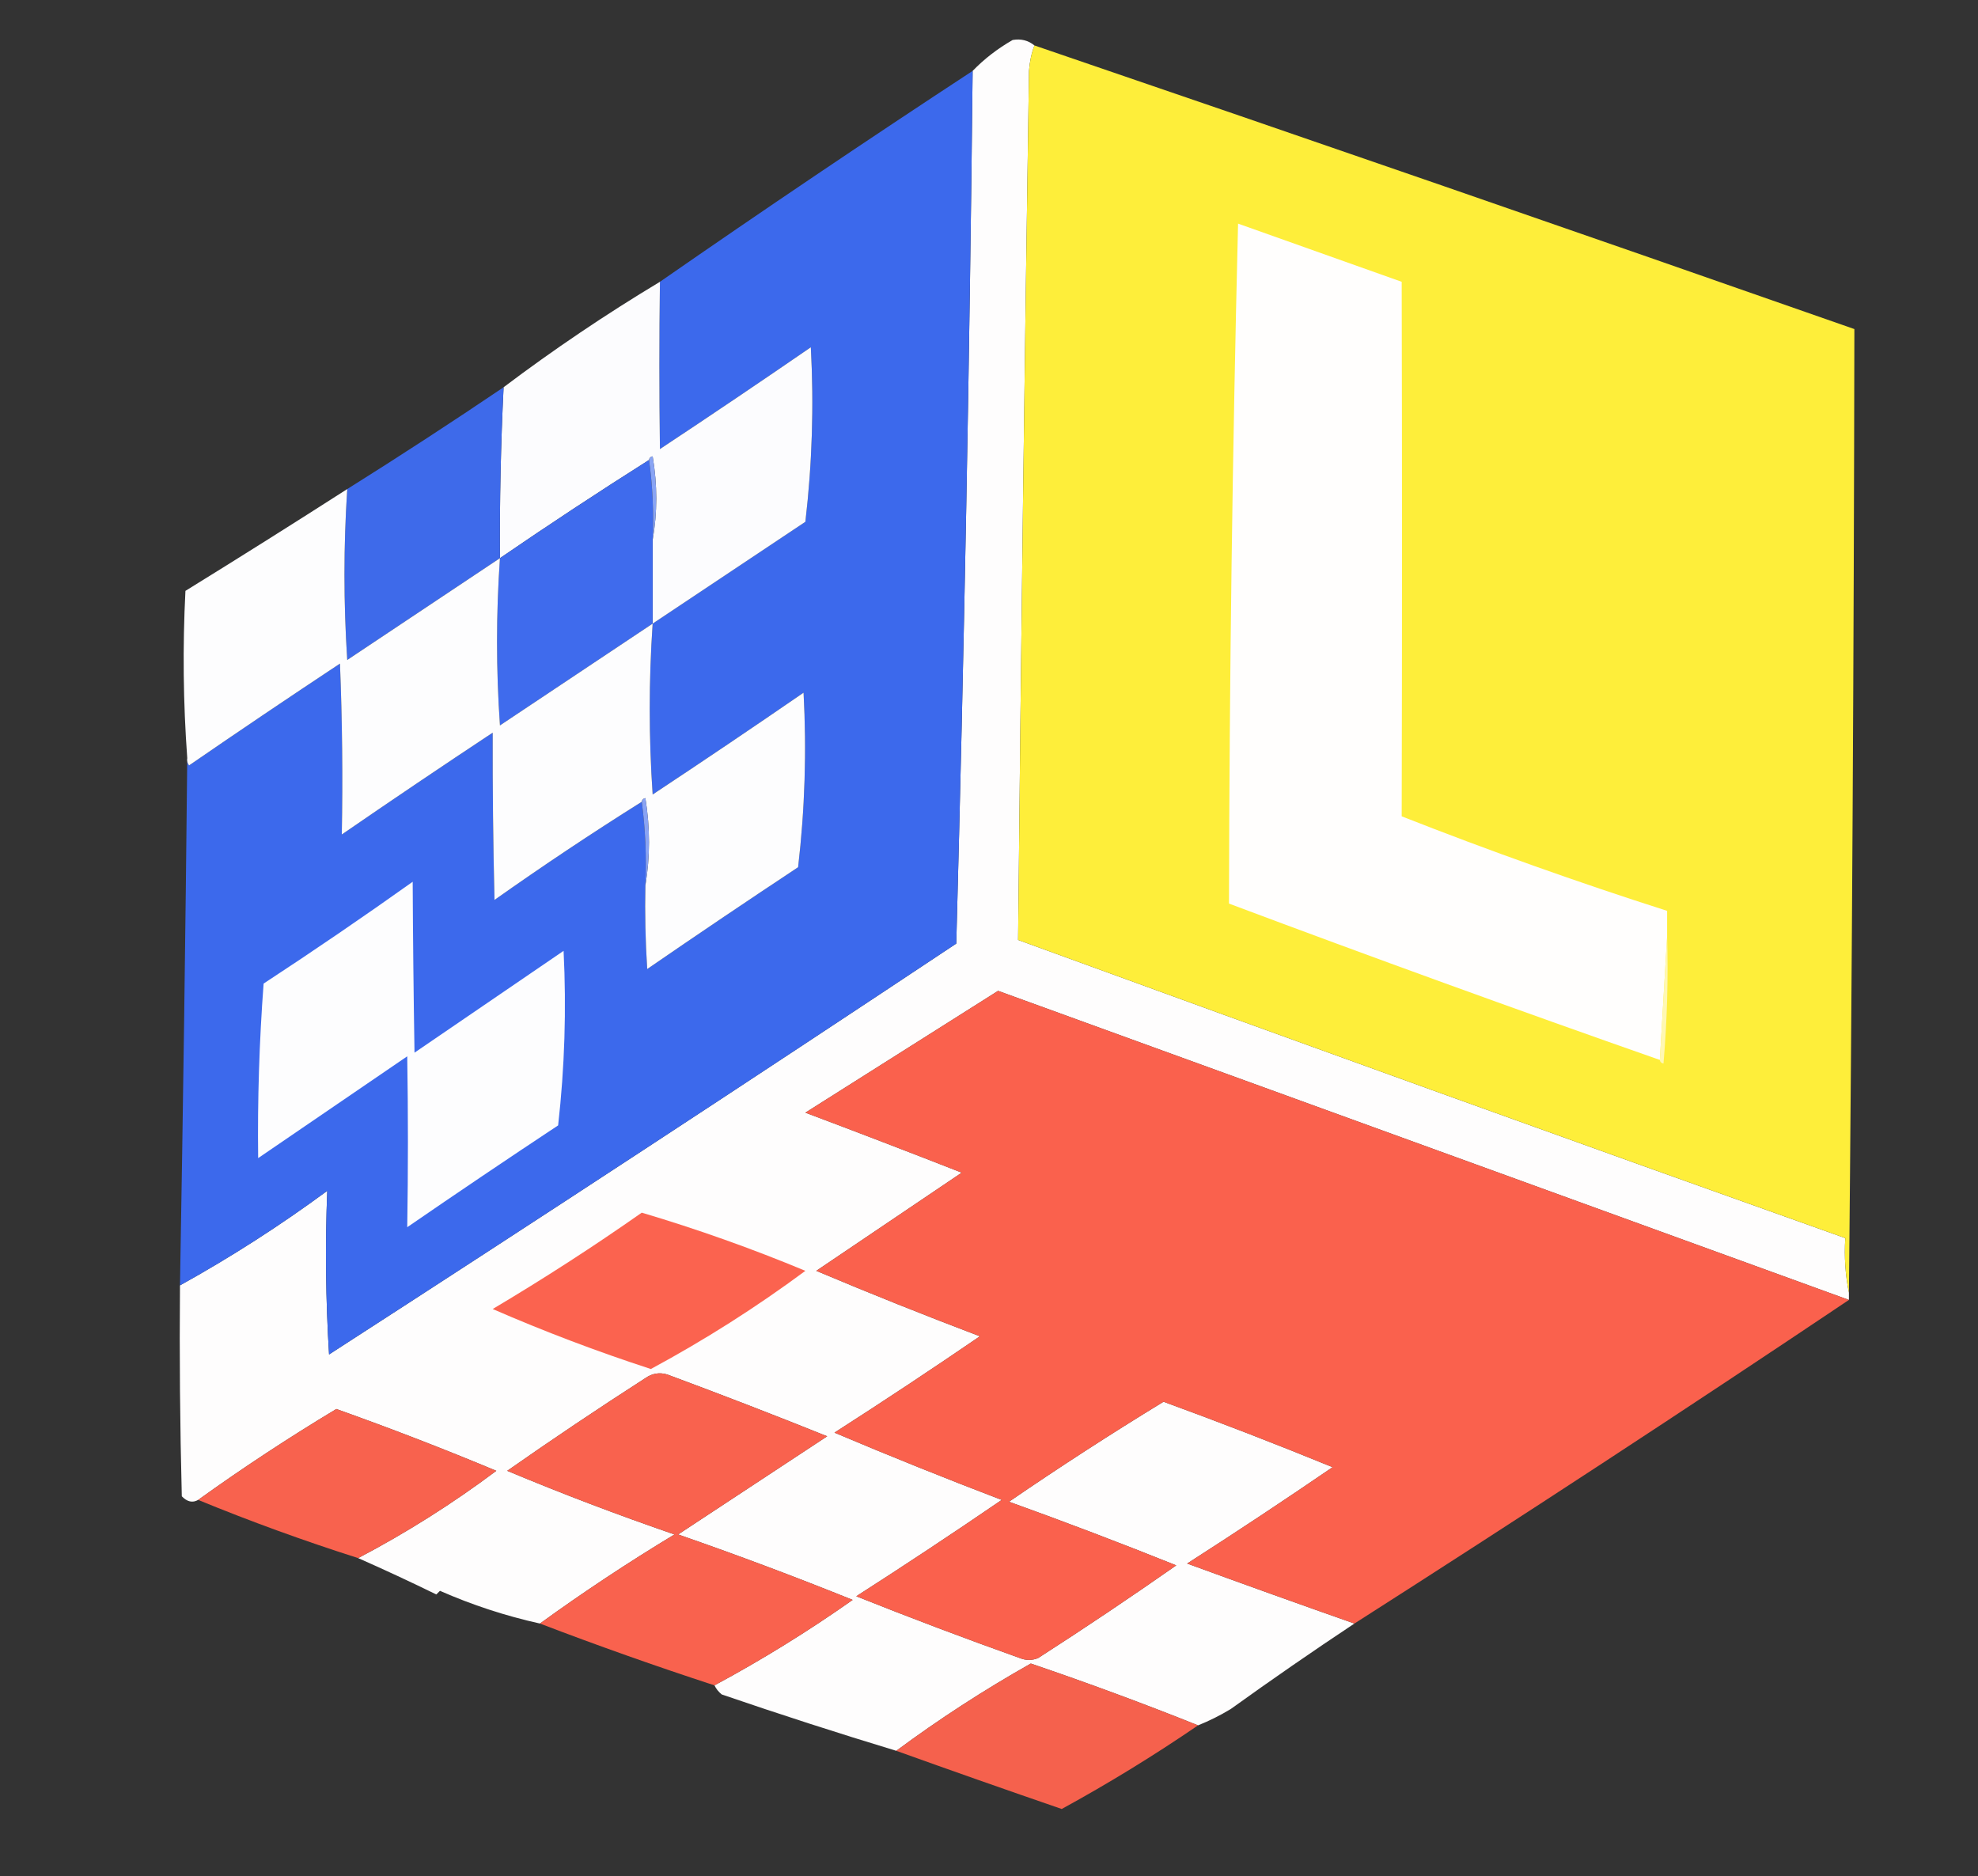 <?xml version="1.0" encoding="UTF-8"?>
<!DOCTYPE svg PUBLIC "-//W3C//DTD SVG 1.1//EN" "http://www.w3.org/Graphics/SVG/1.1/DTD/svg11.dtd">
<svg xmlns="http://www.w3.org/2000/svg" version="1.1" width="544px" height="516px" style="shape-rendering:geometricPrecision; text-rendering:geometricPrecision; image-rendering:optimizeQuality; fill-rule:evenodd; clip-rule:evenodd" xmlns:xlink="http://www.w3.org/1999/xlink">
<rect width="100%" height="100%" fill="#333333" stroke="none"/>
<g><path style="opacity:0.999" fill="#fefdfd" d="M 284.5,12.5 C 283.686,14.631 283.186,16.964 283,19.5C 281.789,99.17 280.789,178.837 280,258.5C 355.738,286.134 431.571,313.468 507.5,340.5C 507.179,345.695 507.513,350.695 508.5,355.5C 508.5,356.167 508.5,356.833 508.5,357.5C 430.521,329.18 352.521,300.847 274.5,272.5C 256.833,283.667 239.167,294.833 221.5,306C 235.882,311.405 250.215,316.905 264.5,322.5C 251.13,331.513 237.796,340.513 224.5,349.5C 239.366,355.764 254.366,361.764 269.5,367.5C 256.302,376.53 242.969,385.363 229.5,394C 244.699,400.43 260.032,406.597 275.5,412.5C 262.302,421.53 248.969,430.363 235.5,439C 250.39,444.944 265.39,450.611 280.5,456C 282.167,456.667 283.833,456.667 285.5,456C 298.339,447.748 311.006,439.248 323.5,430.5C 308.286,424.394 292.952,418.561 277.5,413C 291.428,403.453 305.595,394.287 320,385.5C 335.627,391.208 351.127,397.208 366.5,403.5C 353.302,412.53 339.969,421.363 326.5,430C 341.824,435.607 357.157,441.107 372.5,446.5C 361.07,454.08 349.737,461.914 338.5,470C 335.589,471.761 332.589,473.261 329.5,474.5C 314.414,468.468 299.081,462.801 283.5,457.5C 270.629,464.763 258.296,472.763 246.5,481.5C 230.41,476.622 214.41,471.456 198.5,466C 197.619,465.292 196.953,464.458 196.5,463.5C 209.613,456.441 222.28,448.607 234.5,440C 218.655,433.607 202.655,427.607 186.5,422C 200.167,413 213.833,404 227.5,395C 212.945,389.147 198.279,383.48 183.5,378C 181.365,377.365 179.365,377.699 177.5,379C 164.661,387.252 151.994,395.752 139.5,404.5C 154.605,410.815 169.938,416.648 185.5,422C 172.758,429.694 160.425,437.86 148.5,446.5C 139.039,444.402 129.873,441.402 121,437.5C 120.667,437.833 120.333,438.167 120,438.5C 112.828,434.995 105.662,431.662 98.5,428.5C 111.777,421.525 124.444,413.525 136.5,404.5C 122.024,398.45 107.357,392.784 92.5,387.5C 79.426,395.36 66.759,403.693 54.5,412.5C 52.968,413.37 51.468,413.036 50,411.5C 49.5,392.17 49.333,372.836 49.5,353.5C 63.493,345.744 76.993,337.078 90,327.5C 89.409,342.5 89.576,357.5 90.5,372.5C 148.256,335.206 205.756,297.54 263,259.5C 265.16,179.511 266.66,99.511 267.5,19.5C 270.667,16.223 274.334,13.39 278.5,11C 280.775,10.595 282.775,11.095 284.5,12.5 Z"/></g>
<g><path style="opacity:0.994" fill="#ffef3b" d="M 284.5,12.5 C 359.767,38.2 434.934,64.2 510,90.5C 509.863,178.834 509.363,267.167 508.5,355.5C 507.513,350.695 507.179,345.695 507.5,340.5C 431.571,313.468 355.738,286.134 280,258.5C 280.789,178.837 281.789,99.17 283,19.5C 283.186,16.964 283.686,14.631 284.5,12.5 Z"/></g>
<g><path style="opacity:0.994" fill="#3d6aed" d="M 267.5,19.5 C 266.66,99.511 265.16,179.511 263,259.5C 205.756,297.54 148.256,335.206 90.5,372.5C 89.576,357.5 89.409,342.5 90,327.5C 76.993,337.078 63.493,345.744 49.5,353.5C 50.354,304.987 51.021,256.653 51.5,208.5C 51.369,209.239 51.536,209.906 52,210.5C 65.747,201.043 79.58,191.71 93.5,182.5C 94.129,198.157 94.295,213.824 94,229.5C 107.747,220.043 121.58,210.71 135.5,201.5C 135.457,216.777 135.623,232.11 136,247.5C 149.271,238.118 162.771,229.118 176.5,220.5C 177.492,227.982 177.825,235.648 177.5,243.5C 177.334,251.174 177.5,258.841 178,266.5C 191.747,257.043 205.58,247.71 219.5,238.5C 221.362,222.547 221.862,206.547 221,190.5C 207.253,199.957 193.42,209.29 179.5,218.5C 178.421,202.836 178.421,187.169 179.5,171.5C 193.471,162.177 207.471,152.844 221.5,143.5C 223.362,127.547 223.862,111.547 223,95.5C 209.253,104.957 195.42,114.29 181.5,123.5C 181.288,108.205 181.288,92.872 181.5,77.5C 209.871,57.808 238.537,38.475 267.5,19.5 Z"/></g>
<g><path style="opacity:1" fill="#fffefd" d="M 458.5,257.5 C 457.833,268.833 457.167,280.167 456.5,291.5C 416.855,277.595 377.355,263.262 338,248.5C 338.126,186.161 338.959,123.828 340.5,61.5C 355.5,66.833 370.5,72.167 385.5,77.5C 385.616,126.504 385.616,175.504 385.5,224.5C 409.565,233.966 433.899,242.633 458.5,250.5C 458.5,252.833 458.5,255.167 458.5,257.5 Z"/></g>
<g><path style="opacity:1" fill="#fcfcfe" d="M 181.5,77.5 C 181.288,92.872 181.288,108.205 181.5,123.5C 195.42,114.29 209.253,104.957 223,95.5C 223.862,111.547 223.362,127.547 221.5,143.5C 207.471,152.844 193.471,162.177 179.5,171.5C 179.5,163.833 179.5,156.167 179.5,148.5C 180.82,140.99 180.82,133.323 179.5,125.5C 178.893,125.624 178.56,125.957 178.5,126.5C 164.662,135.251 150.995,144.251 137.5,153.5C 137.396,137.821 137.729,122.154 138.5,106.5C 152.307,96.093 166.64,86.427 181.5,77.5 Z"/></g>
<g><path style="opacity:0.983" fill="#3e6bed" d="M 138.5,106.5 C 137.729,122.154 137.396,137.821 137.5,153.5C 123.529,162.823 109.529,172.156 95.5,181.5C 94.479,165.838 94.479,150.171 95.5,134.5C 109.976,125.426 124.309,116.093 138.5,106.5 Z"/></g>
<g><path style="opacity:1" fill="#3f6bed" d="M 178.5,126.5 C 179.492,133.648 179.825,140.981 179.5,148.5C 179.5,156.167 179.5,163.833 179.5,171.5C 165.529,180.823 151.529,190.156 137.5,199.5C 136.429,184.17 136.429,168.836 137.5,153.5C 150.995,144.251 164.662,135.251 178.5,126.5 Z"/></g>
<g><path style="opacity:1" fill="#89a4f4" d="M 178.5,126.5 C 178.56,125.957 178.893,125.624 179.5,125.5C 180.82,133.323 180.82,140.99 179.5,148.5C 179.825,140.981 179.492,133.648 178.5,126.5 Z"/></g>
<g><path style="opacity:1" fill="#fdfdfe" d="M 95.5,134.5 C 94.479,150.171 94.479,165.838 95.5,181.5C 109.529,172.156 123.529,162.823 137.5,153.5C 136.429,168.836 136.429,184.17 137.5,199.5C 151.529,190.156 165.529,180.823 179.5,171.5C 178.421,187.169 178.421,202.836 179.5,218.5C 193.42,209.29 207.253,199.957 221,190.5C 221.862,206.547 221.362,222.547 219.5,238.5C 205.58,247.71 191.747,257.043 178,266.5C 177.5,258.841 177.334,251.174 177.5,243.5C 178.82,235.657 178.82,227.657 177.5,219.5C 176.893,219.624 176.56,219.957 176.5,220.5C 162.771,229.118 149.271,238.118 136,247.5C 135.623,232.11 135.457,216.777 135.5,201.5C 121.58,210.71 107.747,220.043 94,229.5C 94.295,213.824 94.129,198.157 93.5,182.5C 79.58,191.71 65.747,201.043 52,210.5C 51.536,209.906 51.369,209.239 51.5,208.5C 50.381,193.199 50.214,177.865 51,162.5C 65.913,153.294 80.746,143.96 95.5,134.5 Z"/></g>
<g><path style="opacity:1" fill="#89a3f4" d="M 176.5,220.5 C 176.56,219.957 176.893,219.624 177.5,219.5C 178.82,227.657 178.82,235.657 177.5,243.5C 177.825,235.648 177.492,227.982 176.5,220.5 Z"/></g>
<g><path style="opacity:1" fill="#fdfdfe" d="M 113.5,242.5 C 113.574,257.988 113.741,273.655 114,289.5C 127.667,280.167 141.333,270.833 155,261.5C 155.8,277.542 155.3,293.542 153.5,309.5C 139.58,318.71 125.747,328.043 112,337.5C 112.252,321.839 112.252,306.172 112,290.5C 98.333,299.833 84.667,309.167 71,318.5C 70.802,302.488 71.302,286.488 72.5,270.5C 86.406,261.391 100.073,252.058 113.5,242.5 Z"/></g>
<g><path style="opacity:0.996" fill="#fb624e" d="M 508.5,357.5 C 463.545,387.651 418.212,417.317 372.5,446.5C 357.157,441.107 341.824,435.607 326.5,430C 339.969,421.363 353.302,412.53 366.5,403.5C 351.127,397.208 335.627,391.208 320,385.5C 305.595,394.287 291.428,403.453 277.5,413C 292.952,418.561 308.286,424.394 323.5,430.5C 311.006,439.248 298.339,447.748 285.5,456C 283.833,456.667 282.167,456.667 280.5,456C 265.39,450.611 250.39,444.944 235.5,439C 248.969,430.363 262.302,421.53 275.5,412.5C 260.032,406.597 244.699,400.43 229.5,394C 242.969,385.363 256.302,376.53 269.5,367.5C 254.366,361.764 239.366,355.764 224.5,349.5C 237.796,340.513 251.13,331.513 264.5,322.5C 250.215,316.905 235.882,311.405 221.5,306C 239.167,294.833 256.833,283.667 274.5,272.5C 352.521,300.847 430.521,329.18 508.5,357.5 Z"/></g>
<g><path style="opacity:1" fill="#fff8b2" d="M 458.5,257.5 C 458.832,269.186 458.499,280.852 457.5,292.5C 456.893,292.376 456.56,292.043 456.5,291.5C 457.167,280.167 457.833,268.833 458.5,257.5 Z"/></g>
<g><path style="opacity:1" fill="#fb634f" d="M 176.5,333.5 C 191.777,338.037 206.777,343.37 221.5,349.5C 207.985,359.512 193.819,368.512 179,376.5C 164.207,371.683 149.707,366.183 135.5,360C 149.572,351.641 163.239,342.808 176.5,333.5 Z"/></g>
<g><path style="opacity:0.992" fill="#fb634f" d="M 196.5,463.5 C 180.344,458.226 164.344,452.559 148.5,446.5C 160.425,437.86 172.758,429.694 185.5,422C 169.938,416.648 154.605,410.815 139.5,404.5C 151.994,395.752 164.661,387.252 177.5,379C 179.365,377.699 181.365,377.365 183.5,378C 198.279,383.48 212.945,389.147 227.5,395C 213.833,404 200.167,413 186.5,422C 202.655,427.607 218.655,433.607 234.5,440C 222.28,448.607 209.613,456.441 196.5,463.5 Z"/></g>
<g><path style="opacity:0.983" fill="#fb634f" d="M 98.5,428.5 C 83.529,423.734 68.862,418.401 54.5,412.5C 66.759,403.693 79.426,395.36 92.5,387.5C 107.357,392.784 122.024,398.45 136.5,404.5C 124.444,413.525 111.777,421.525 98.5,428.5 Z"/></g>
<g><path style="opacity:0.968" fill="#fb624e" d="M 329.5,474.5 C 317.375,482.795 304.875,490.461 292,497.5C 276.781,492.261 261.614,486.927 246.5,481.5C 258.296,472.763 270.629,464.763 283.5,457.5C 299.081,462.801 314.414,468.468 329.5,474.5 Z"/></g>
</svg>
